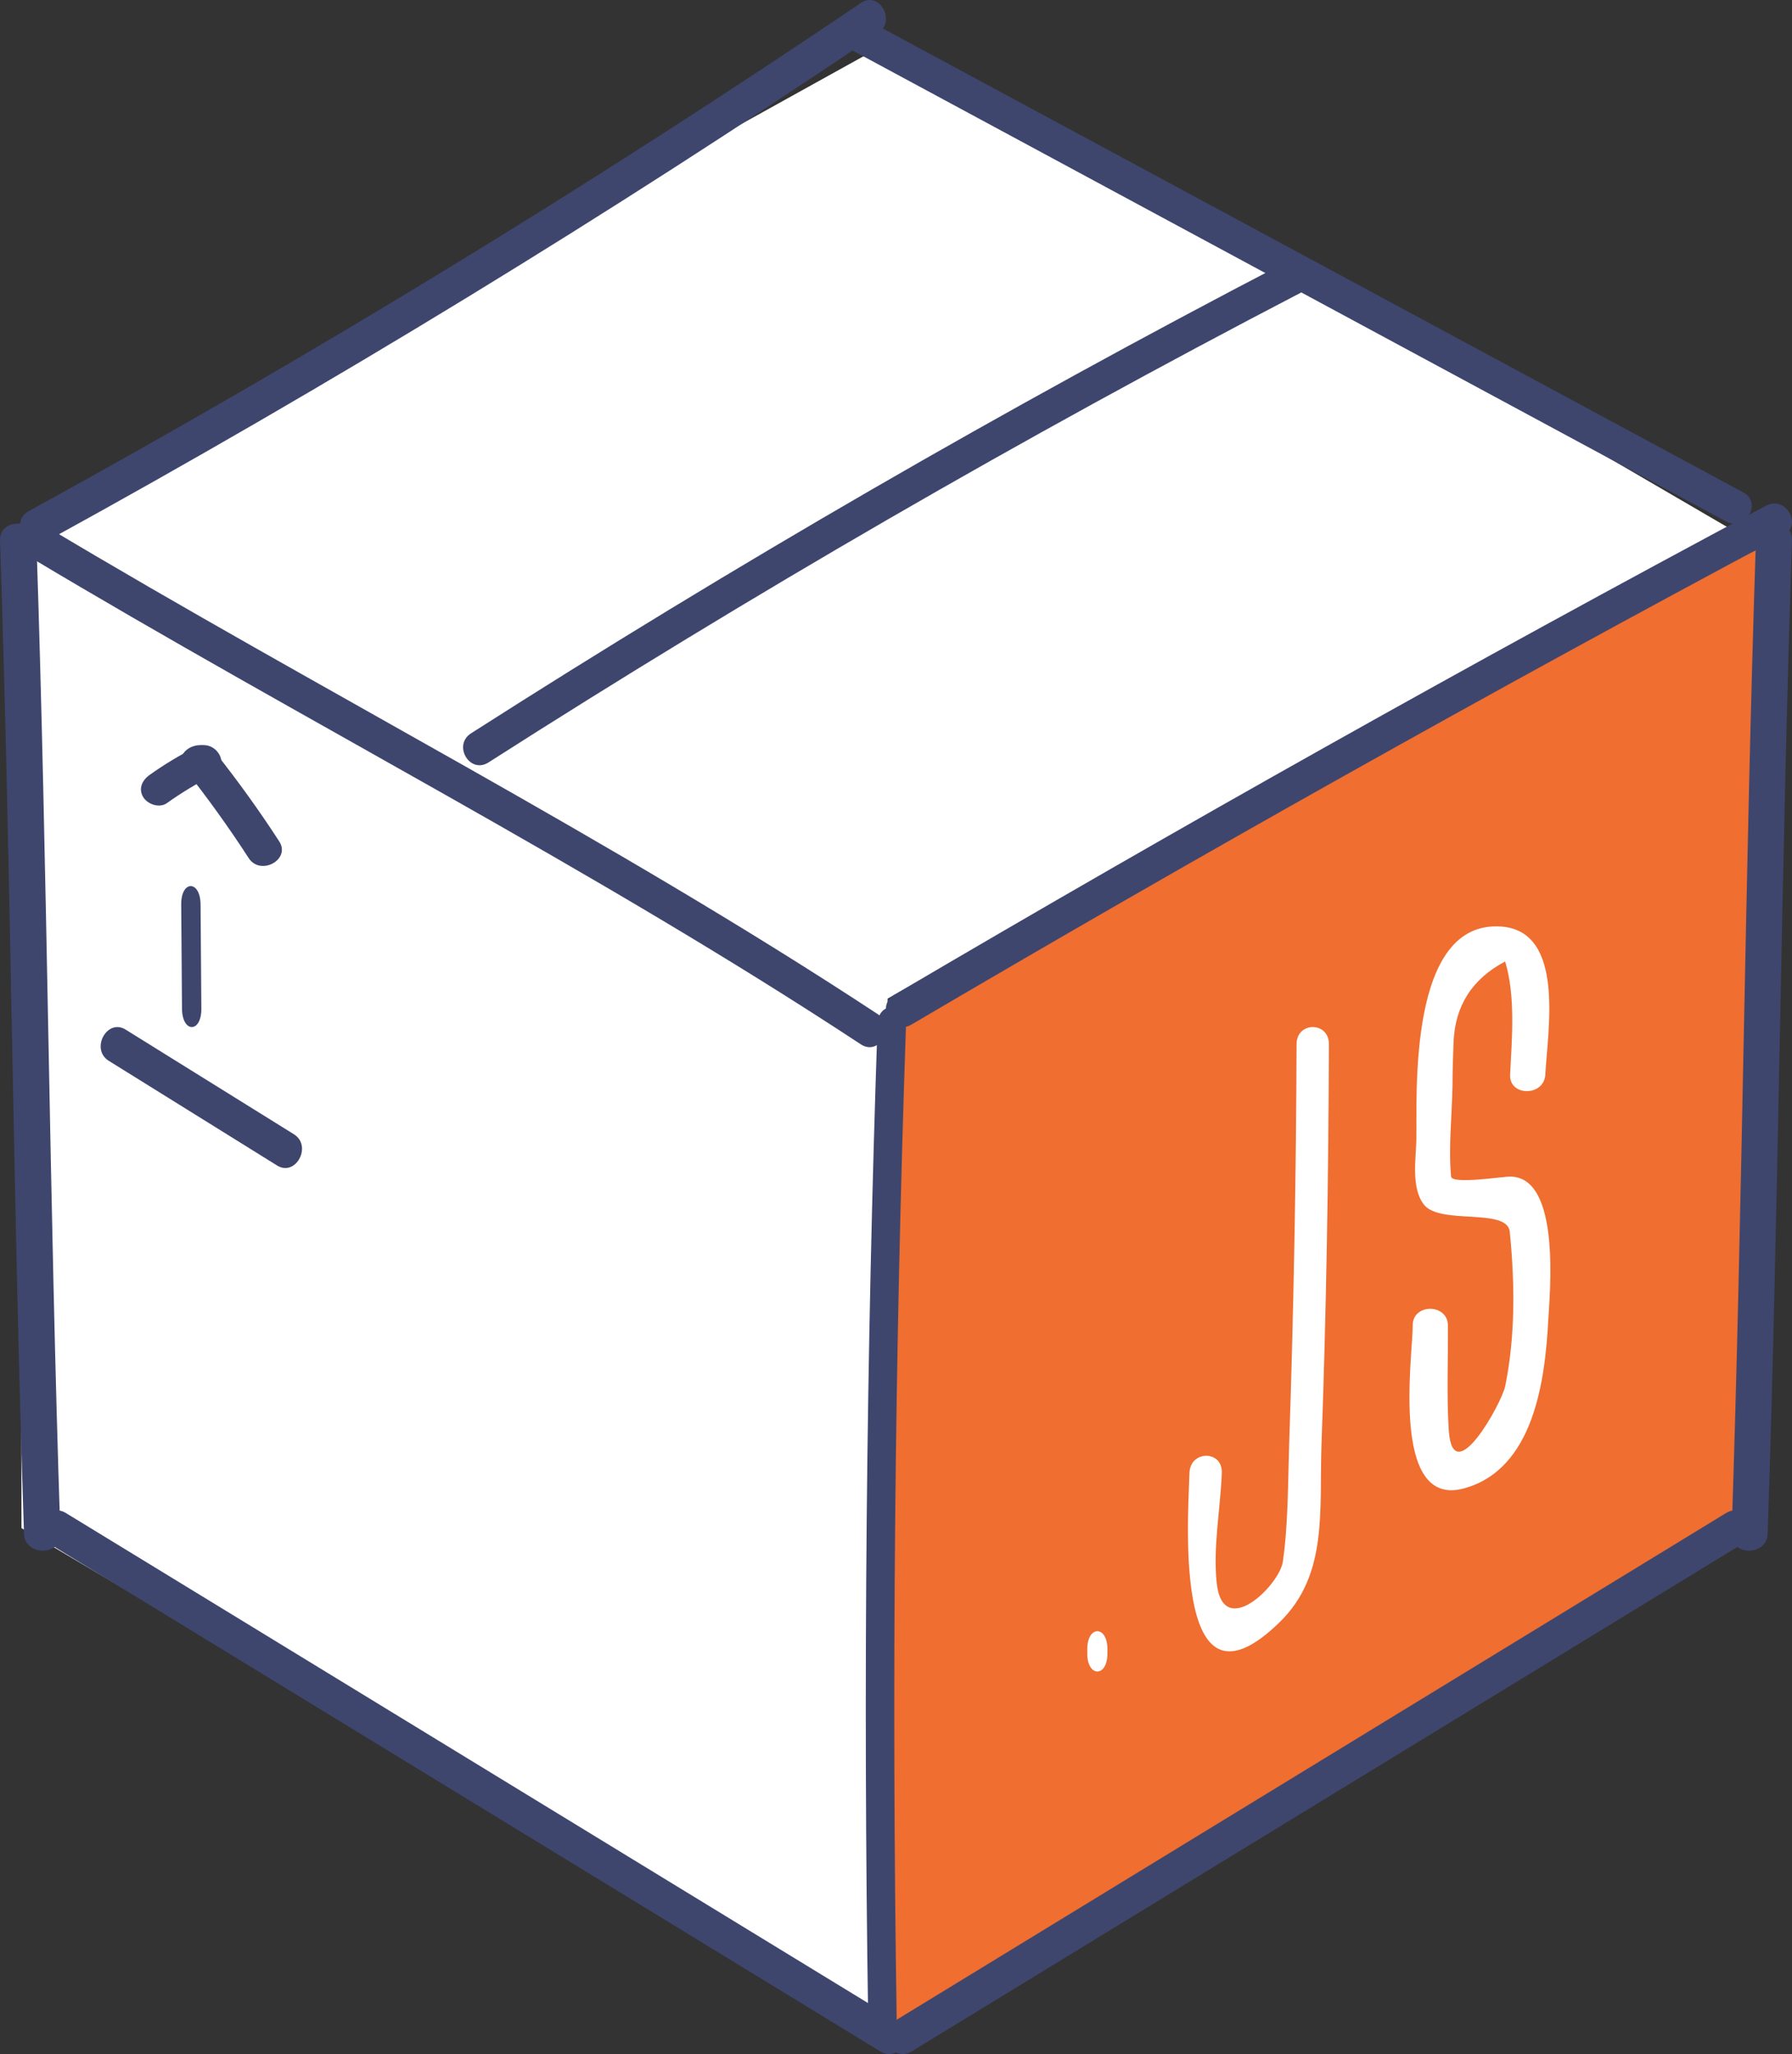 <?xml version="1.0" encoding="UTF-8"?>
<svg width="89px" height="102px" viewBox="0 0 89 102" version="1.1" xmlns="http://www.w3.org/2000/svg" xmlns:xlink="http://www.w3.org/1999/xlink">
    <rect x="0" y="0" width="89" height="102" fill="#333333" stroke="none"/>
    <!-- Generator: Sketch 46.2 (44496) - http://www.bohemiancoding.com/sketch -->
    <title>Group 23</title>
    <desc>Created with Sketch.</desc>
    <defs></defs>
    <g id="Page-1" stroke="none" stroke-width="1" fill="none" fill-rule="evenodd">
        <g id="Pixel---CS" transform="translate(-653, -7331)" fill-rule="nonzero">
            <g id="Group-23" transform="translate(653, 7331)">
                <path d="M1,26.021 L1.066,75.88 L43.534,101 C43.716,83.862 43.905,66.724 44.086,49.587 C58.147,41.563 72.453,33.986 87,26.88 L44.317,2 L1,26.021 Z" id="Fill-178" fill="#FFFFFF"></path>
                <path d="M44,100.934 L44.108,101 L86.862,75.877 L88,27.083 L87.859,27 C73.181,34.089 58.745,41.647 44.557,49.65 C44.374,66.745 44.183,83.84 44,100.934" id="Fill-180" fill="#EF6E30"></path>
                <path d="M44.532,100.178 C44.279,83.722 44.435,67.266 44.999,50.821 C45.037,49.724 43.622,49.729 43.585,50.821 C43.02,67.266 42.865,83.722 43.117,100.178 C43.134,101.273 44.549,101.275 44.532,100.178" id="Fill-182" fill="#3E466E"></path>
                <path d="M45.269,50.876 C59.536,42.478 73.973,34.379 88.575,26.583 C89.544,26.066 88.684,24.592 87.716,25.108 C73.115,32.904 58.678,41.003 44.411,49.401 C43.466,49.958 44.321,51.434 45.269,50.876" id="Fill-184" fill="#3E466E"></path>
                <path d="M87.791,76.167 C88.34,59.725 88.451,43.274 88.999,26.834 C89.036,25.72 87.245,25.724 87.209,26.834 C86.66,43.274 86.549,59.725 86.001,76.167 C85.963,77.28 87.755,77.276 87.791,76.167" id="Fill-186" fill="#3E466E"></path>
                <path d="M45.271,101.87 C59.044,93.457 72.818,85.043 86.591,76.631 C87.534,76.055 86.676,74.552 85.728,75.13 C71.955,83.543 58.182,91.957 44.409,100.369 C43.466,100.945 44.324,102.448 45.271,101.87" id="Fill-188" fill="#3E466E"></path>
                <path d="M43.608,50.368 C30.231,41.571 15.973,34.339 2.26,26.125 C1.319,25.561 0.469,27.054 1.408,27.616 C15.121,35.829 29.379,43.062 42.756,51.859 C43.675,52.463 44.52,50.968 43.608,50.368" id="Fill-190" fill="#3E466E"></path>
                <path d="M2.999,76.165 C2.448,59.725 2.359,43.275 1.807,26.835 C1.769,25.723 -0.037,25.72 0.001,26.835 C0.552,43.275 0.641,59.725 1.193,76.165 C1.23,77.277 3.036,77.28 2.999,76.165" id="Fill-192" fill="#3E466E"></path>
                <path d="M44.591,100.369 C30.818,91.957 17.044,83.543 3.271,75.13 C2.324,74.552 1.466,76.054 2.409,76.631 C16.182,85.043 29.956,93.456 43.729,101.87 C44.676,102.448 45.534,100.945 44.591,100.369" id="Fill-194" fill="#3E466E"></path>
                <path d="M2.275,26.89 C16.422,19.128 30.208,10.71 43.612,1.651 C44.518,1.037 43.673,-0.472 42.759,0.146 C29.356,9.205 15.569,17.623 1.422,25.384 C0.46,25.913 1.313,27.417 2.275,26.89" id="Fill-196" fill="#3E466E"></path>
                <path d="M42.422,2.55 C56.853,10.33 71.285,18.109 85.717,25.889 C86.681,26.408 87.542,24.97 86.578,24.45 C72.147,16.67 57.715,8.891 43.283,1.111 C42.319,0.592 41.458,2.03 42.422,2.55" id="Fill-198" fill="#3E466E"></path>
                <path d="M24.261,37.86 C37.335,29.501 50.778,21.729 64.571,14.552 C65.548,14.044 64.681,12.598 63.704,13.107 C49.912,20.283 36.468,28.055 23.395,36.414 C22.473,37.004 23.332,38.454 24.261,37.86" id="Fill-200" fill="#3E466E"></path>
                <path d="M8.289,39.88 C9.013,39.364 9.773,38.904 10.573,38.499 C11.547,38.006 10.682,36.611 9.709,37.104 C8.91,37.509 8.148,37.968 7.425,38.484 C7.052,38.749 6.861,39.176 7.118,39.59 C7.332,39.936 7.916,40.146 8.289,39.88" id="Fill-202" fill="#3E466E"></path>
                <path d="M9.169,38.182 C10.304,39.611 11.364,41.086 12.351,42.609 C12.937,43.513 14.456,42.687 13.867,41.778 C12.879,40.256 11.819,38.782 10.685,37.353 C10.018,36.512 8.493,37.331 9.169,38.182" id="Fill-204" fill="#3E466E"></path>
                <path d="M10,50.087 C9.987,48.362 9.974,46.638 9.961,44.914 C9.951,43.696 8.99,43.695 9,44.914 C9.013,46.638 9.026,48.362 9.039,50.087 C9.049,51.303 10.009,51.305 10,50.087" id="Fill-206" fill="#3E466E"></path>
                <path d="M5.403,52.677 C8.189,54.41 10.975,56.141 13.761,57.874 C14.689,58.45 15.522,56.898 14.597,56.323 C11.811,54.59 9.025,52.859 6.239,51.126 C5.312,50.55 4.477,52.102 5.403,52.677" id="Fill-208" fill="#3E466E"></path>
                <path d="M70.163,65.817 C70.175,67.226 69.021,74.899 72.691,73.913 C76.206,72.969 76.738,68.473 76.894,65.571 C76.963,64.271 77.543,58.482 75.032,58.425 C74.6,58.416 72.105,58.833 72.067,58.417 C71.935,56.95 72.113,55.39 72.138,53.918 C72.142,53.191 72.161,52.464 72.192,51.738 C72.266,49.937 73.119,48.606 74.753,47.744 C75.276,49.476 75.09,51.567 75,53.358 C74.944,54.459 76.694,54.454 76.749,53.358 C76.855,51.234 77.757,46.251 74.57,46.01 C69.912,45.658 70.382,54.344 70.342,56.614 C70.326,57.528 70.071,59.003 70.725,59.823 C71.535,60.838 74.863,59.958 74.983,61.168 C75.235,63.714 75.267,66.311 74.757,68.828 C74.584,69.678 72.155,74.068 71.955,71.027 C71.842,69.304 71.926,67.544 71.911,65.817 C71.902,64.716 70.153,64.715 70.163,65.817" id="Fill-210" fill="#FFFFFF"></path>
                <path d="M55,82.113 L55,81.887 C55,80.704 54,80.704 54,81.887 L54,82.113 C54,83.296 55,83.296 55,82.113" id="Fill-212" fill="#FFFFFF"></path>
                <path d="M64.394,51.846 C64.372,58.456 64.25,65.064 64.028,71.67 C63.963,73.604 63.985,75.631 63.714,77.543 C63.547,78.719 60.73,81.485 60.426,78.593 C60.238,76.803 60.616,74.925 60.681,73.133 C60.722,72.005 59.115,72.009 59.075,73.133 C58.972,75.972 58.358,85.621 63.554,80.552 C65.98,78.186 65.513,74.995 65.634,71.67 C65.875,65.065 65.978,58.455 66,51.846 C66.004,50.718 64.398,50.719 64.394,51.846" id="Fill-214" fill="#FFFFFF"></path>
            </g>
        </g>
    </g>
</svg>